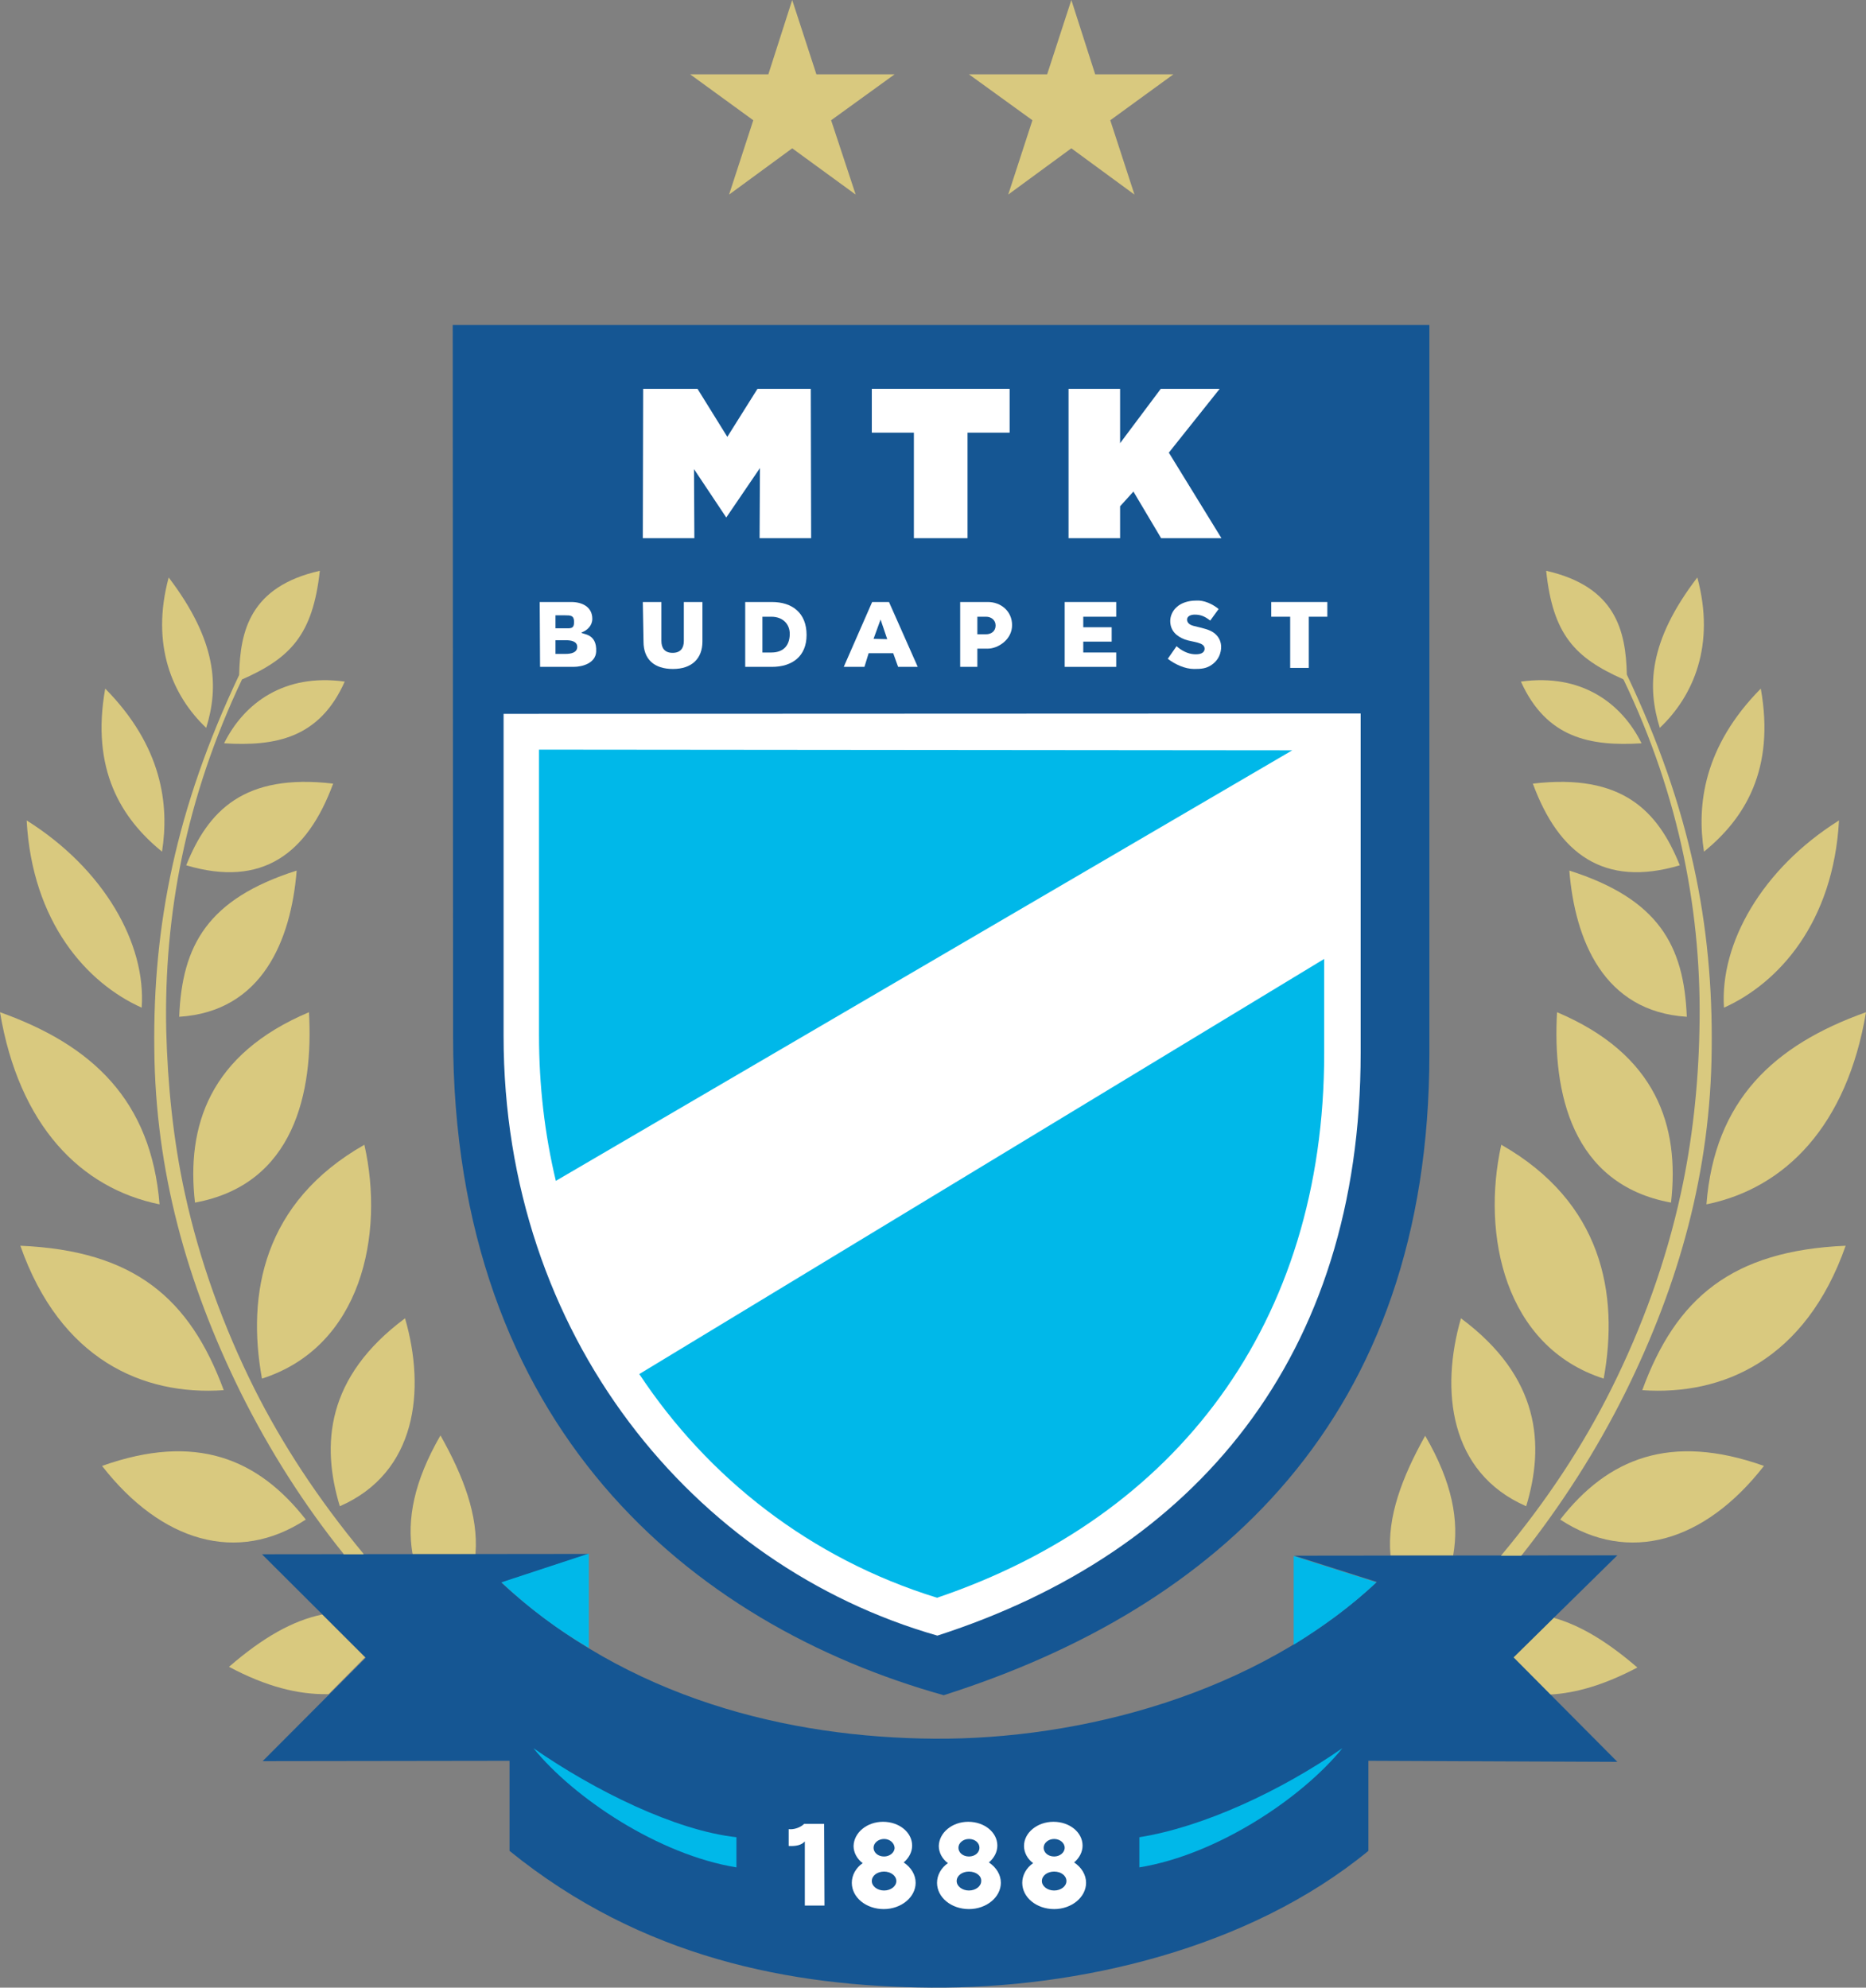 <?xml version="1.0" encoding="utf-8"?>
<!-- Generator: Adobe Illustrator 26.3.1, SVG Export Plug-In . SVG Version: 6.00 Build 0)  -->
<svg version="1.1" id="Ñëîé_1" xmlns="http://www.w3.org/2000/svg" xmlns:xlink="http://www.w3.org/1999/xlink" x="0px" y="0px"
	 viewBox="0 0 532.1 566.9" style="enable-background:new 0 0 532.1 566.9;" xml:space="preserve">
<rect x="0" y="0" width="532.1" height="566.9" fill="#808080" stroke="none"/>
<style type="text/css">
	.st0{fill-rule:evenodd;clip-rule:evenodd;fill:#D9C97F;}
	.st1{fill-rule:evenodd;clip-rule:evenodd;fill:#155693;}
	.st2{fill-rule:evenodd;clip-rule:evenodd;fill:#FFFFFF;}
	.st3{fill-rule:evenodd;clip-rule:evenodd;fill:#00B8E9;}
</style>
<g>
	<path class="st0" d="M88.1,288.7c-28.4,12-35,32.5-32.5,54.3C84,337.8,89.4,311.4,88.1,288.7z"/>
	<path class="st0" d="M115.5,376c-22.6,16.8-23.9,36.1-18.6,53.6C118.9,420,121.4,396.4,115.5,376z"/>
	<path class="st0" d="M84.6,248.3c-25.4,8.1-32.7,21.3-33.5,41.7C74.9,288.5,83,268,84.6,248.3z"/>
	<path class="st0" d="M95,223.5c-25.5-3-35.7,7.8-41.9,23.3C74.7,253.2,87.6,243.6,95,223.5z"/>
	<path class="st0" d="M98.3,194.4c-17.2-2.4-28.7,6.1-34.4,17.6C78.5,212.9,91.1,210.6,98.3,194.4z"/>
	<path class="st0" d="M48.1,164.7c-5.2,19.3,1.1,33.8,10.7,42.9C62.4,196,62,183,48.1,164.7z"/>
	<path class="st0" d="M30,196.4c-4.1,23,4.5,37,16.2,46.5C48.3,229.6,46.3,212.9,30,196.4z"/>
	<path class="st0" d="M7.6,234c1.6,29.1,17.2,46.4,32.8,53.4C41.7,269.1,29.6,247.8,7.6,234z"/>
	<path class="st0" d="M0,288.7c5.4,32.2,22.9,50.2,45.5,54.8C43.1,313.9,26.4,298.1,0,288.7z"/>
	<path class="st0" d="M5.8,355.3c11.4,32.5,35,42.8,58,41.2C54.1,370.2,38.2,356.7,5.8,355.3z"/>
	<path class="st0" d="M29.1,418.1c16.9,21.7,38.6,28.1,58.1,15.3C73.6,416,55.8,408.6,29.1,418.1z"/>
	<path class="st0" d="M103.9,326.5c-28.8,16.4-33.6,42.5-29.2,66.7C103.1,384.1,109.7,352.1,103.9,326.5z"/>
	<path class="st0" d="M444,288.7c28.4,12,35,32.5,32.5,54.3C448.1,337.8,442.7,311.4,444,288.7z"/>
	<path class="st0" d="M416.6,376c22.6,16.8,23.9,36.1,18.6,53.6C413.2,420,410.7,396.4,416.6,376z"/>
	<path class="st0" d="M447.5,248.3c25.4,8.1,32.7,21.3,33.5,41.7C457.2,288.5,449.1,268,447.5,248.3z"/>
	<path class="st0" d="M437.1,223.5c25.5-3,35.7,7.8,41.9,23.3C457.4,253.2,444.5,243.6,437.1,223.5z"/>
	<path class="st0" d="M433.7,194.4c17.2-2.4,28.7,6.1,34.4,17.6C453.6,212.9,441,210.6,433.7,194.4z"/>
	<path class="st0" d="M484,164.7c5.2,19.3-1.1,33.8-10.7,42.9C469.7,196,470,183,484,164.7z"/>
	<path class="st0" d="M502.1,196.4c4.1,23-4.5,37-16.2,46.5C483.8,229.6,485.8,212.9,502.1,196.4z"/>
	<path class="st0" d="M524.4,234c-1.6,29.1-17.2,46.4-32.8,53.4C490.4,269.1,502.4,247.8,524.4,234z"/>
	<path class="st0" d="M532.1,288.7c-5.4,32.2-22.9,50.2-45.5,54.8C488.9,313.9,505.7,298.1,532.1,288.7z"/>
	<path class="st0" d="M526.3,355.3c-11.4,32.5-35,42.8-58,41.2C477.9,370.2,493.9,356.7,526.3,355.3z"/>
	<path class="st0" d="M503,418.1c-16.9,21.7-38.6,28.1-58.1,15.3C458.4,416,476.3,408.6,503,418.1z"/>
	<path class="st0" d="M443.1,461.3l-11.6,11.5l10.4,10.5l0.2,0c7.4-0.4,15.5-2.8,24.8-7.7c-8.7-7.5-16.3-12-23.6-14.1L443.1,461.3z"
		/>
	<path class="st0" d="M428.1,326.5c28.8,16.4,33.6,42.5,29.2,66.7C429,384.1,422.4,352.1,428.1,326.5z"/>
	<path class="st1" d="M129.1,92.7h278.5v207.7c0,104.4-60.9,158.4-138.5,183.1c-72.1-20.2-139.9-76.5-139.9-187.9L129.1,92.7
		L129.1,92.7z"/>
	<path class="st2" d="M143.6,203.6v91.9c0,85.4,54.1,151.1,123.7,171C340.8,442.8,388,387,388,300.3v-96.8L143.6,203.6L143.6,203.6z
		"/>
	<path class="st3" d="M153.7,213.8v81.5c0,14.2,1.6,28.1,4.8,41.5l210-122.8L153.7,213.8L153.7,213.8z"/>
	<path class="st3" d="M182.3,391.9l195.3-118.4v26.9c0,77-42.1,132.2-110.4,155.3C231,444.5,201.9,421.5,182.3,391.9z"/>
	<path class="st1" d="M74.7,443.3l93.2-0.1l-24.9,8.2c36,33.2,82,44.2,123.4,44.5c41.4,0.3,91.8-12.6,126.2-44.7l-23.6-7.5l92.2-0.1
		l-29.6,29.1l29.6,29.8l-71-0.3l0,25.7c-34.1,28-82.8,39.3-124.7,39c-39.9-0.3-82.5-8.4-120.2-39v-25.7l-70.4,0.1l29.4-29.5
		L74.7,443.3z"/>
	<path class="st3" d="M152.1,498.6c11.5,14.2,35.7,30.4,57.9,34V524C192.6,522.1,169.5,510.7,152.1,498.6z"/>
	<path class="st3" d="M382.8,498.6c-11.5,14.2-35.7,30.4-57.9,34V524C343.2,521.1,365.4,510.7,382.8,498.6z"/>
	<polygon class="st0" points="225.9,0 232.8,21.2 255.1,21.2 237,34.3 244,55.5 225.9,42.3 207.9,55.5 214.8,34.3 196.8,21.2 
		219.1,21.2 	"/>
	<polygon class="st0" points="305.5,0 312.3,21.2 334.6,21.2 316.6,34.3 323.5,55.5 305.5,42.3 287.5,55.5 294.4,34.3 276.3,21.2 
		298.6,21.2 	"/>
	<polygon class="st2" points="183.3,153.5 183.4,110.9 198.9,110.9 207.4,124.6 216,110.9 231.2,110.9 231.3,153.5 216.6,153.5 
		216.7,133.5 207.1,147.6 197.9,133.8 198,153.5 	"/>
	<polygon class="st2" points="260.6,153.5 260.6,123.4 248.6,123.4 248.6,110.9 287.9,110.9 287.9,123.4 275.9,123.4 275.9,153.5 	
		"/>
	<polygon class="st2" points="304.7,153.5 304.7,110.9 319.4,110.9 319.4,126.4 331,110.9 347.8,110.9 333.3,129.1 348.3,153.5 
		331.1,153.5 323.2,140.2 319.4,144.4 319.4,153.5 	"/>
	<path class="st2" d="M153.9,171.7h9c3.1,0,6,1.4,6,4.8c0,1.9-1.4,3.3-3.1,3.9c0,0.6,4.5,0,4.2,5.5c-0.2,3.2-3.8,4.3-6.5,4.3h-9.5
		L153.9,171.7L153.9,171.7z M158.4,186.5h2.9c1.4,0,3.3-0.3,3.3-2c0-1.7-2-1.9-3.3-1.9h-2.9L158.4,186.5L158.4,186.5z M158.4,179.2
		h2.7c1.6,0,2.6,0.2,2.6-1.8c0-1.9-1-1.9-2.6-1.9h-2.7V179.2z"/>
	<path class="st2" d="M183.3,171.7h5.3v11.1c0,2,0.9,3.4,3.2,3.4c2.3,0,3.2-1.4,3.2-3.4v-11.1h5.3V183c0,4.8-3,7.8-8.4,7.8
		c-5.4,0-8.4-2.8-8.4-7.8L183.3,171.7L183.3,171.7z"/>
	<path class="st2" d="M212.5,190.2v-18.5h7.6c5.8,0,9.9,3.1,9.9,9.4c0,6.1-4.1,9.1-9.9,9.1H212.5L212.5,190.2z M217.4,186.1h2.6
		c3,0,5.1-1.6,5.2-5.1c0.1-3.1-2.1-5.1-5.2-5.1h-2.6V186.1z"/>
	<path class="st2" d="M240.6,190.2l8.1-18.5h4.8l8.2,18.5h-5.6l-1.4-3.9h-7l-1.2,3.9H240.6L240.6,190.2z M251.1,176.7l-2,5.5
		l3.9,0.1L251.1,176.7z"/>
	<path class="st2" d="M273.8,190.2v-18.5h7.9c3.7,0,6.9,2.6,6.9,6.6c0,4.2-4.1,6.7-6.9,6.7h-3v5.2H273.8L273.8,190.2z M278.7,175.9
		v5h2.5c1.5,0,2.7-0.9,2.7-2.5c0-1.6-1.3-2.5-2.7-2.5L278.7,175.9L278.7,175.9z"/>
	<polygon class="st2" points="303.6,190.2 303.6,171.7 318.3,171.7 318.3,175.9 308.9,175.9 308.9,178.9 317,178.9 317,183 
		308.9,183 308.9,186.1 318.3,186.1 318.3,190.2 	"/>
	<path class="st2" d="M347.5,173.7l-2.4,3.3c-1.4-1.1-2.6-1.7-4.4-1.7c-1.4,0-2.2,0.6-2.2,1.4c0,0.6,0.3,1.4,1.8,1.8
		c1.2,0.3,3.5,0.8,4.6,1.3c2.4,1,3.5,3.1,3.3,5.2c-0.2,2.2-1.3,3.7-2.8,4.7s-2.9,1.1-4.9,1.1c-2.6,0-5.4-1.3-7.5-2.9l2.5-3.6
		c1.3,1.2,3.2,2.2,5,2.3c1.5,0.1,2.9-0.2,3-1.5c0.1-2-3.4-1.9-5.6-2.7c-2.4-0.9-4.2-2.5-4.2-5.3c0-1.3,0.6-2.9,1.9-4
		c1.2-1.1,3.2-1.8,5.4-1.8C343.3,171.1,345.8,172.3,347.5,173.7z"/>
	<polygon class="st2" points="367.9,190.5 367.9,175.9 362.5,175.9 362.5,171.7 378.5,171.7 378.5,175.9 373.2,175.9 373.2,190.5 	
		"/>
	<path class="st2" d="M235,520.2h-1.5v0h-4.2c-1,1-2.9,1.7-4.4,1.5v4.8c2,0.1,3.6-0.2,4.6-1.3h0v18.3h5.6L235,520.2L235,520.2z"/>
	<path class="st2" d="M251.8,519.6c4.6,0,8.3,3,8.3,6.8c0,1.8-0.9,3.5-2.4,4.8c2.1,1.4,3.4,3.5,3.4,5.8c0,4.1-4.1,7.5-9.1,7.5
		c-5,0-9.1-3.3-9.1-7.5c0-2.2,1.2-4.3,3.1-5.6c-1.6-1.2-2.6-3-2.6-4.9C243.5,522.7,247.2,519.6,251.8,519.6L251.8,519.6z
		 M252.1,533.8c-2,0-3.5,1.2-3.5,2.7c0,1.5,1.6,2.7,3.5,2.7s3.5-1.2,3.5-2.7C255.6,535,254,533.8,252.1,533.8L252.1,533.8z
		 M252.1,524.5c-1.6,0-3,1.1-3,2.5c0,1.4,1.3,2.5,3,2.5c1.6,0,3-1.1,3-2.5C255,525.6,253.7,524.5,252.1,524.5z"/>
	<path class="st2" d="M276.1,519.6c4.6,0,8.3,3,8.3,6.8c0,1.8-0.9,3.5-2.4,4.8c2.1,1.4,3.4,3.5,3.4,5.8c0,4.1-4.1,7.5-9.1,7.5
		s-9.1-3.3-9.1-7.5c0-2.2,1.2-4.3,3.1-5.6c-1.6-1.2-2.6-3-2.6-4.9C267.8,522.7,271.5,519.6,276.1,519.6L276.1,519.6z M276.3,533.8
		c-2,0-3.5,1.2-3.5,2.7c0,1.5,1.6,2.7,3.5,2.7s3.5-1.2,3.5-2.7C279.9,535,278.3,533.8,276.3,533.8L276.3,533.8z M276.3,524.5
		c-1.6,0-3,1.1-3,2.5c0,1.4,1.3,2.5,3,2.5s3-1.1,3-2.5S278,524.5,276.3,524.5z"/>
	<path class="st2" d="M300.4,519.6c4.6,0,8.3,3,8.3,6.8c0,1.8-0.9,3.5-2.4,4.8c2.1,1.4,3.4,3.5,3.4,5.8c0,4.1-4.1,7.5-9.1,7.5
		c-5,0-9.1-3.3-9.1-7.5c0-2.2,1.2-4.3,3.1-5.6c-1.6-1.2-2.6-3-2.6-4.9C292,522.7,295.8,519.6,300.4,519.6L300.4,519.6z M300.6,533.8
		c-2,0-3.5,1.2-3.5,2.7c0,1.5,1.6,2.7,3.5,2.7s3.5-1.2,3.5-2.7S302.6,533.8,300.6,533.8L300.6,533.8z M300.6,524.5
		c-1.6,0-3,1.1-3,2.5c0,1.4,1.3,2.5,3,2.5c1.6,0,3-1.1,3-2.5C303.6,525.6,302.2,524.5,300.6,524.5z"/>
	<path class="st3" d="M167.9,470v-26.8v-0.1l-24.9,8.2C150.8,458.7,159.2,464.9,167.9,470L167.9,470z"/>
	<path class="st0" d="M117.6,443c-1.6-9.7,0.4-20.4,8-33.6c6.6,11.7,10.8,22.9,10,33.6l0,0.2l-17.9,0L117.6,443z"/>
	<path class="st0" d="M69,193.8c13.8-6.1,20.2-12.7,22.2-31c-19.9,4.5-22.7,17.2-23,29.5l0,0.2C50.1,230.7,43.6,264.1,44,299.1
		c0.3,34.7,9.2,66.8,24.6,98c8.3,16.7,18.2,32.2,29.3,46l0.1,0.2h5.7l-0.1-0.2c-13-15.7-23.1-31.2-31-46.9
		c-8.9-17.8-15.7-36.6-19.9-55.9c-3.3-15.1-4.9-31-5.3-46.4C46.7,261.1,53,227.5,69,193.8L69,193.8z"/>
	<path class="st0" d="M93.3,483.2c-8.3,0.1-17.3-2.1-28-7.8c9.8-8.5,18.3-13.2,26.5-14.9l0.1,0l12.2,12.2l-10.4,10.5L93.3,483.2z"/>
	<path class="st0" d="M462.8,193.7c-13.7-6.1-20-12.7-21.9-30.9c19.9,4.5,22.7,17.2,23,29.5l0,0.1c18.2,38.3,24.6,71.7,24.2,106.8
		c-0.3,34.7-9.2,66.8-24.6,97.9c-8.4,16.9-18.5,32.5-29.6,46.5l-0.1,0.1H428l0.1-0.1c13.2-15.8,23.4-31.5,31.3-47.3
		c8.9-17.8,15.7-36.6,19.9-55.9c3.3-15.1,5-31,5.3-46.4c0.8-32.8-5.5-66.5-21.6-100.1L462.8,193.7z"/>
	<path class="st0" d="M396.5,443.5c-1-10.8,3.3-22.2,9.9-34c7.8,13.4,9.7,24.3,8,34l0,0.1l-17.8,0L396.5,443.5z"/>
	<path class="st3" d="M368.9,468.8v-24.9v-0.1l23.6,7.5c-7.2,6.8-15.2,12.6-23.6,17.8V468.8z"/>
</g>
</svg>
